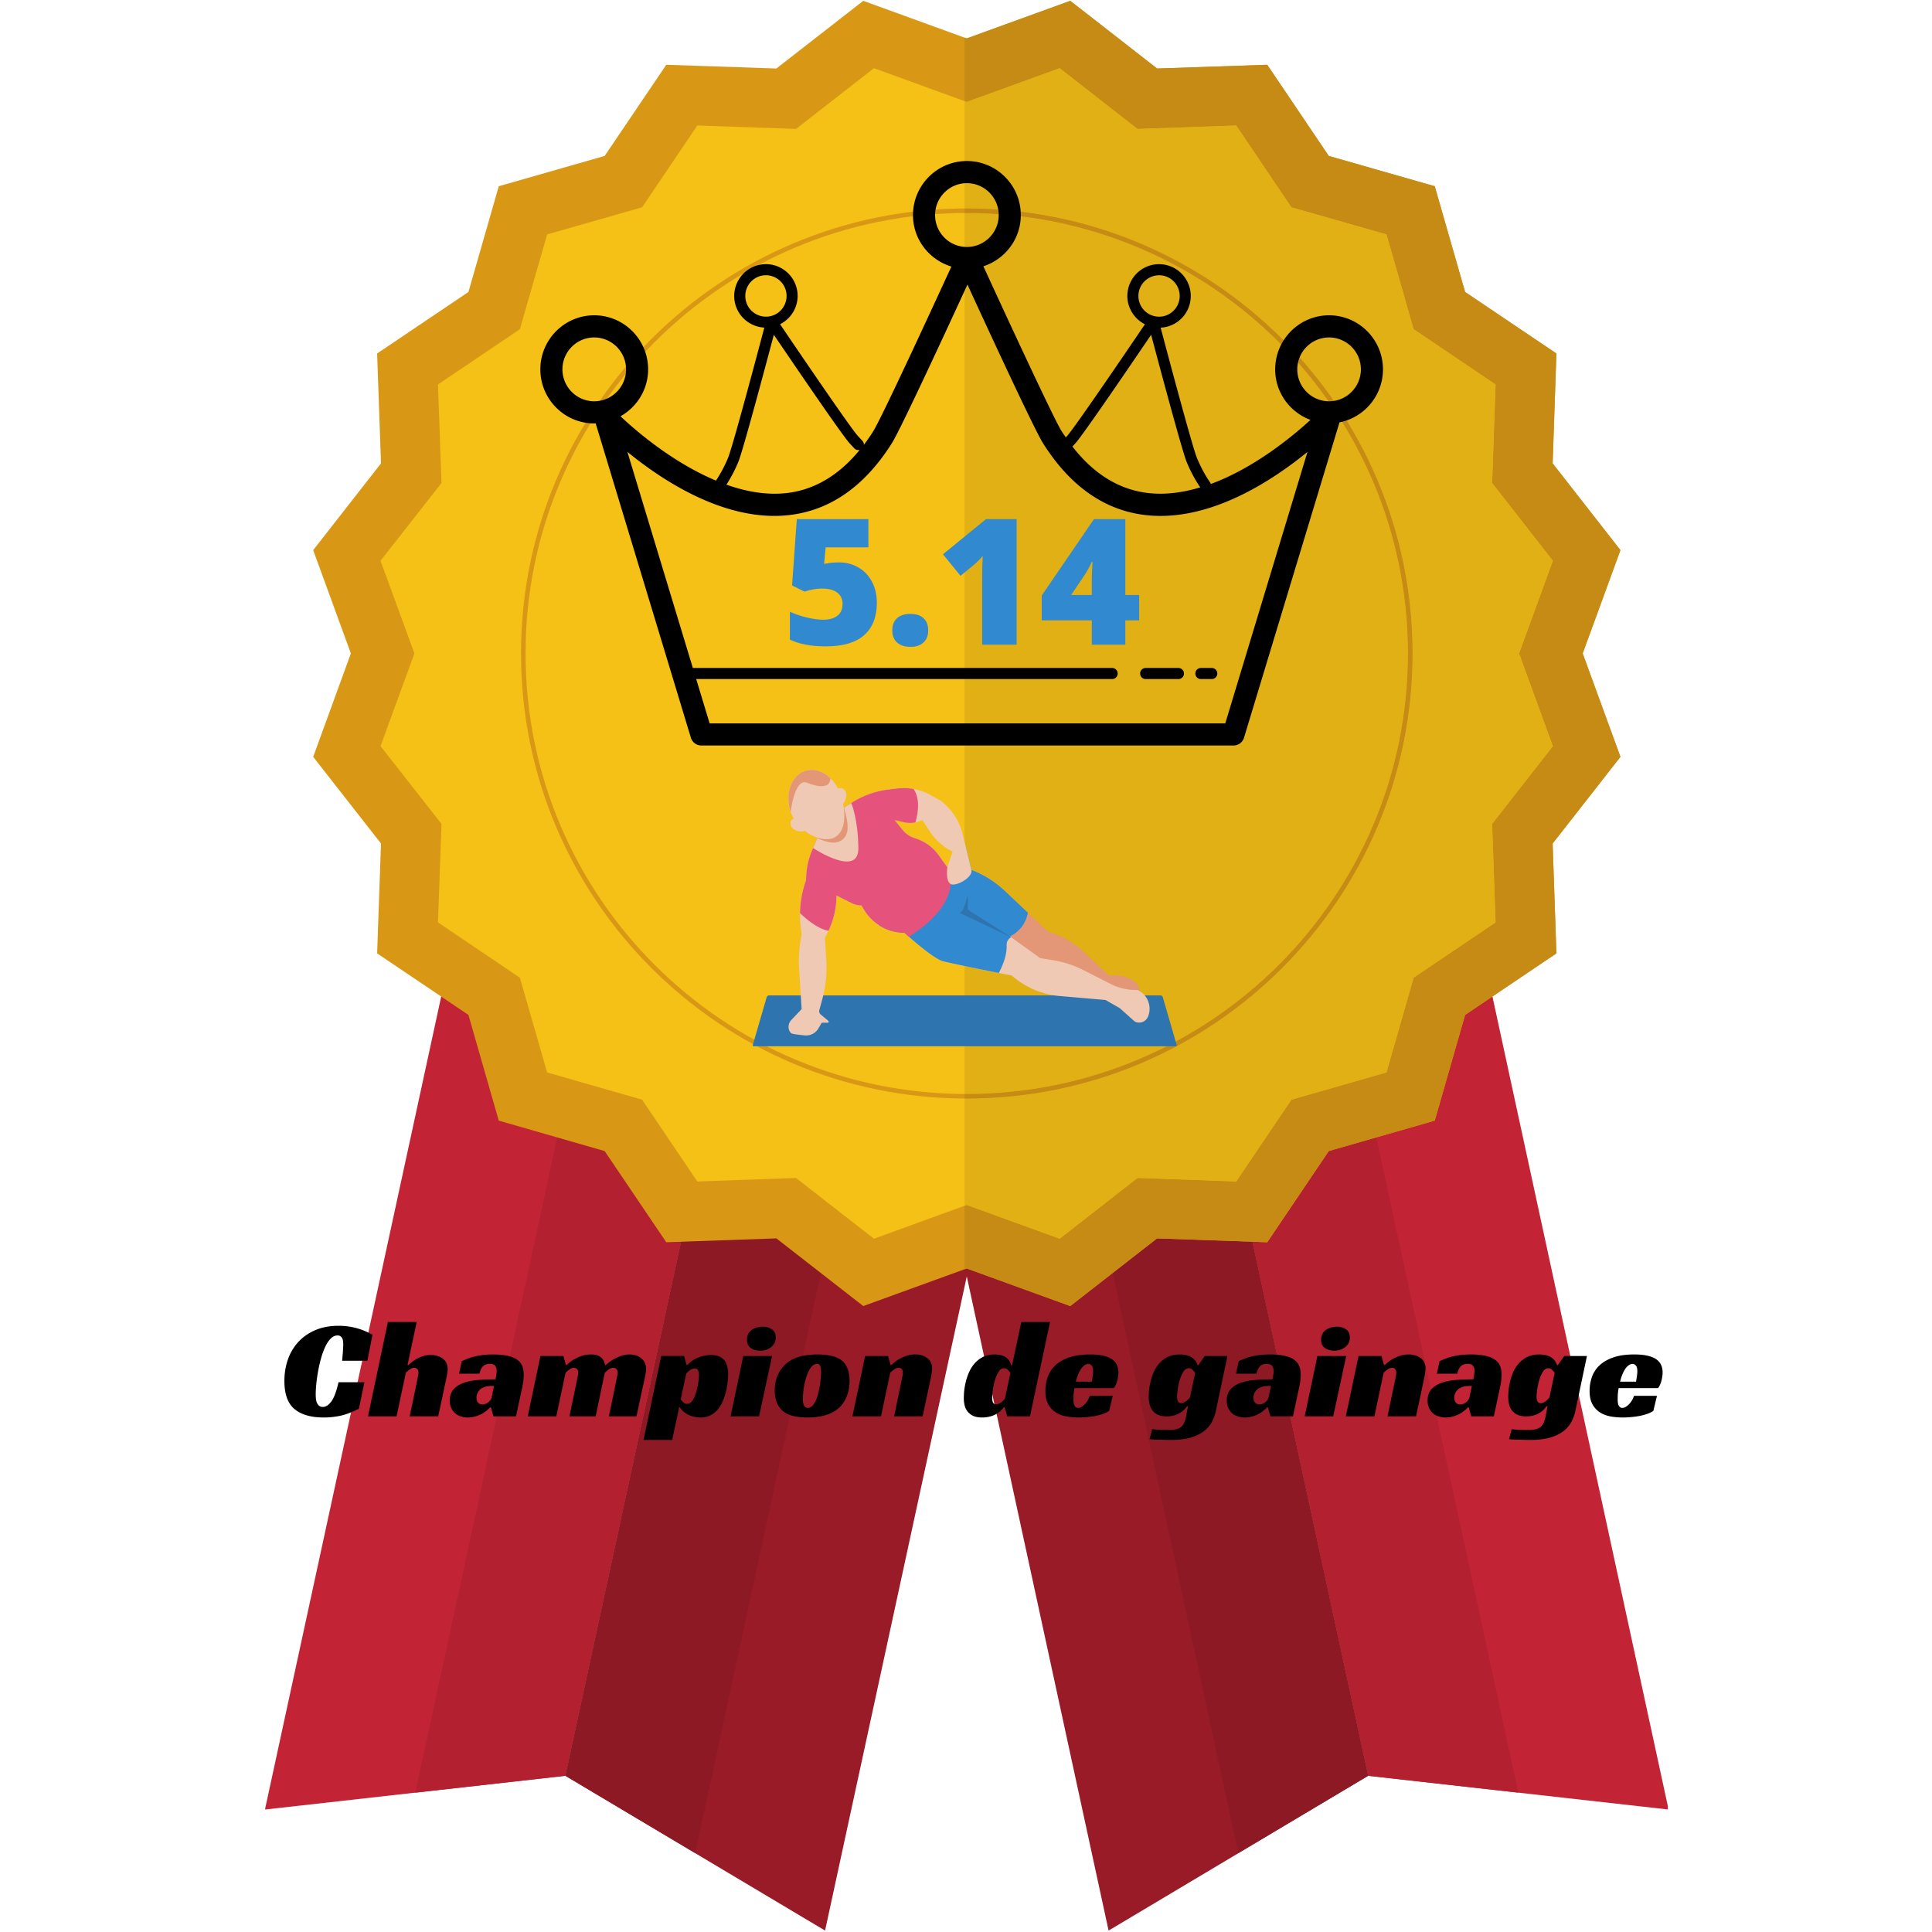 <?xml version="1.0" encoding="UTF-8"?>
<svg data-bbox="51.426 0.16 272.445 374.563" viewBox="0 0 375 375" height="500" width="500" xmlns:xlink="http://www.w3.org/1999/xlink" xmlns="http://www.w3.org/2000/svg" data-type="ugc">
    <g>
        <defs>
            <symbol id="368c01f6-3a4e-43cb-baf7-1a4879b2f350" overflow="visible">
                <path d="M15.375-1.469c-.46.219-.93.434-1.406.64-.48.212-.996.391-1.547.548-.543.156-1.137.277-1.781.36-.649.093-1.352.14-2.11.14-2.437 0-4.32-.54-5.64-1.625C1.578-2.5.92-4.316.92-6.86c0-1.477.224-2.864.673-4.157a9.79 9.79 0 0 1 2.015-3.406c.895-.976 2-1.75 3.313-2.312 1.312-.563 2.812-.844 4.5-.844.789 0 1.52.058 2.187.172.664.105 1.266.246 1.797.422.54.168 1.024.355 1.453.562.426.2.813.387 1.157.563l-.985 5.062h-4.906c.02-.176.04-.41.063-.703.03-.29.054-.582.078-.875.02-.3.035-.598.046-.89.02-.29.032-.536.032-.735 0-.145-.012-.313-.031-.5a1.838 1.838 0 0 0-.126-.563 1.02 1.02 0 0 0-.343-.453c-.156-.125-.36-.187-.61-.187-.48 0-.918.2-1.312.594-.387.386-.735.902-1.047 1.546a15.087 15.087 0 0 0-.813 2.204 27.34 27.34 0 0 0-.578 2.484c-.156.844-.277 1.68-.359 2.5A20.671 20.671 0 0 0 7-4.219c0 .18.008.403.031.672.02.274.07.54.157.797.093.25.234.469.421.656.196.18.457.266.782.266.562 0 1.101-.348 1.625-1.047.53-.695 1-1.945 1.406-3.75h5.031zm0 0"/>
            </symbol>
            <symbol id="b813e4ff-c46c-4d4b-a688-566f0bc63d48" overflow="visible">
                <path d="M7.406-9.969h.203c.344-.344.739-.66 1.188-.953a6.688 6.688 0 0 1 1.36-.687 5.131 5.131 0 0 1 1.78-.297c.946 0 1.727.242 2.344.719.614.48.922 1.14.922 1.984 0 .25-.027.539-.078.86a42.26 42.26 0 0 1-.188 1c-.074.355-.152.71-.234 1.062-.086.355-.152.68-.203.968L13.36 0H7.827l1.484-7.11c.04-.238.086-.476.141-.718.05-.25.078-.473.078-.672 0-.27-.07-.488-.203-.656-.137-.176-.34-.266-.61-.266-.323 0-.636.121-.937.36-.304.23-.539.433-.703.609L5.281 0H-.266l3.86-18.313h5.594zm0 0"/>
            </symbol>
            <symbol id="c01d0678-b370-484a-b97b-6ef417dfabc4" overflow="visible">
                <path d="M1.969-10.703c.926-.457 1.875-.79 2.843-1 .97-.207 2.051-.313 3.25-.313 1.165 0 2.13.094 2.891.282.758.18 1.367.437 1.828.78.457.345.774.759.953 1.235.176.469.266 1 .266 1.594 0 .344-.023.719-.063 1.125-.042.398-.093.73-.156 1L12.5 0H8.125l-.5-1.75h-.156A6.135 6.135 0 0 1 5.437-.281c-.773.332-1.539.5-2.296.5-.438 0-.871-.063-1.297-.188a3.166 3.166 0 0 1-1.11-.578 2.984 2.984 0 0 1-.78-1.015c-.208-.415-.313-.91-.313-1.485 0-.945.261-1.695.78-2.25.52-.55 1.204-.969 2.048-1.25.844-.281 1.797-.457 2.86-.531 1.062-.07 2.128-.11 3.202-.11.031-.187.07-.445.125-.78a4.87 4.87 0 0 0 .094-.891c0-.32-.09-.625-.266-.907-.168-.28-.527-.421-1.078-.421-.636 0-1.105.187-1.406.562-.293.367-.484.813-.578 1.344H1.438zm6.265 4.797h-.5c-.523 0-.968.07-1.343.203-.375.137-.68.312-.907.531a2.294 2.294 0 0 0-.5.734 2.237 2.237 0 0 0-.156.813c0 .438.11.766.328.984.227.22.5.329.813.329.383 0 .758-.133 1.125-.407.375-.281.61-.644.703-1.094zm0 0"/>
            </symbol>
            <symbol id="c7c2a7cd-1888-4551-b75c-cfcbbc57e721" overflow="visible">
                <path d="M7.297-9.969a9.578 9.578 0 0 1 1.281-1.015 9.03 9.03 0 0 1 1.5-.704c.582-.218 1.238-.328 1.969-.328.875 0 1.523.204 1.953.61.426.398.664.883.719 1.453h.156a10.02 10.02 0 0 1 1.36-1.031c.425-.25.921-.485 1.484-.704a4.909 4.909 0 0 1 1.797-.328c.937 0 1.703.262 2.297.782.593.511.89 1.18.89 2 0 .418-.074.968-.219 1.656-.148.687-.312 1.445-.5 2.266L20.844 0h-5.36l1.47-7.11c.05-.269.1-.53.155-.78a3.46 3.46 0 0 0 .078-.641.924.924 0 0 0-.218-.625c-.137-.176-.344-.266-.625-.266-.344 0-.668.125-.969.375a14.61 14.61 0 0 0-.688.594L12.922 0H7.828l1.484-7.11c.04-.238.086-.476.141-.718.05-.25.078-.473.078-.672 0-.27-.07-.488-.203-.656-.137-.176-.34-.266-.61-.266-.323 0-.636.121-.937.36-.304.23-.539.43-.703.593L5.281 0H-.266l2.47-11.719h4.452l.485 1.75zm0 0"/>
            </symbol>
            <symbol id="ae5cae7d-09db-45e4-b2fc-bcef75af1c53" overflow="visible">
                <path d="M4.313 4.578H-1.25l3.438-16.297h4.437l.484 1.75h.172c.645-.695 1.375-1.191 2.188-1.484.812-.3 1.61-.453 2.39-.453.633 0 1.164.094 1.594.281.426.188.766.45 1.016.781.25.324.426.715.531 1.172.113.45.172.93.172 1.438 0 .261-.024.648-.063 1.156-.03.5-.109 1.07-.234 1.703a13.738 13.738 0 0 1-.547 1.938 7.184 7.184 0 0 1-.937 1.812 4.614 4.614 0 0 1-1.47 1.328c-.593.344-1.296.516-2.108.516-.461 0-.903-.059-1.329-.172a4.924 4.924 0 0 1-1.156-.422 4.829 4.829 0 0 1-.922-.64c-.261-.25-.453-.5-.578-.75h-.156zm2.875-7c.437 0 .8-.226 1.093-.687.29-.47.524-1.016.703-1.641.188-.625.32-1.25.407-1.875.082-.633.125-1.102.125-1.406 0-.364-.063-.664-.188-.906-.117-.239-.328-.36-.64-.36-.344 0-.672.125-.985.375-.305.242-.527.453-.672.64L5.97-3.296c.144.2.316.399.515.594a.98.98 0 0 0 .704.281zm0 0"/>
            </symbol>
            <symbol id="8a81448b-8595-4a9b-86d6-3b5c125e3ba0" overflow="visible">
                <path d="M5.266 0H-.266l2.47-11.719h5.593zM8.5-15.281c0 .418-.09.781-.266 1.094a2.52 2.52 0 0 1-.671.78 3.04 3.04 0 0 1-.97.5 3.984 3.984 0 0 1-1.109.157c-.73 0-1.34-.172-1.828-.516-.492-.343-.734-.89-.734-1.64 0-.395.078-.75.234-1.063.164-.32.39-.586.672-.797.281-.207.61-.363.985-.468a3.965 3.965 0 0 1 1.156-.172c.707 0 1.304.172 1.797.515.488.344.734.883.734 1.61zm0 0"/>
            </symbol>
            <symbol id="df64d975-e6b3-4569-82b5-3fff1925ae83" overflow="visible">
                <path d="M8.578-12.016c2.164 0 3.738.383 4.719 1.141 1.031.805 1.547 2.133 1.547 3.984 0 1.149-.196 2.18-.578 3.094-.375.918-.907 1.672-1.594 2.266-1.387 1.168-3.387 1.75-6 1.75-2.23 0-3.828-.426-4.797-1.282C.844-1.945.328-3.28.328-5.063c0-1.187.238-2.257.719-3.218a6.258 6.258 0 0 1 2.094-2.406c1.32-.883 3.132-1.329 5.437-1.329zM6.734-1.64c.446 0 .836-.25 1.172-.75.344-.507.614-1.132.813-1.875.195-.738.344-1.5.437-2.28.102-.79.156-1.477.156-2.063 0-.508-.054-.895-.156-1.157-.094-.27-.304-.406-.625-.406-.492 0-.914.266-1.265.797-.356.531-.641 1.164-.86 1.89a13.93 13.93 0 0 0-.484 2.235c-.094.762-.14 1.375-.14 1.844 0 1.18.316 1.765.952 1.765zm0 0"/>
            </symbol>
            <symbol id="a514d106-a16e-447a-91e7-88279666908d" overflow="visible">
                <path d="M7.297-9.969a9.578 9.578 0 0 1 1.281-1.015c.414-.25.906-.485 1.469-.704a5.25 5.25 0 0 1 1.89-.328c.946 0 1.727.243 2.344.72.614.48.922 1.14.922 1.983a6.1 6.1 0 0 1-.078.86 35.695 35.695 0 0 1-.422 2.156c-.086.367-.152.695-.203.984L13.36 0H7.827l1.484-7.11c.04-.238.086-.476.141-.718.05-.25.078-.473.078-.672 0-.27-.07-.488-.203-.656-.137-.176-.34-.266-.61-.266-.323 0-.636.121-.937.36-.304.23-.539.43-.703.593L5.281 0H-.266l2.47-11.719h4.452l.485 1.75zm0 0"/>
            </symbol>
            <symbol id="e8460f04-1023-4f21-a536-920efc47cd03" overflow="visible">
                <path d="M11.344-18.313h5.578L13.032 0H8.608l-.484-1.75h-.188A4.619 4.619 0 0 1 6.563-.5c-.343.21-.757.383-1.234.516a5.98 5.98 0 0 1-1.625.203c-.637 0-1.18-.094-1.625-.281A3.048 3.048 0 0 1 1-.845a3.017 3.017 0 0 1-.625-1.172 5.916 5.916 0 0 1-.188-1.53c0-.227.016-.602.047-1.126.04-.52.13-1.094.266-1.719.133-.625.332-1.265.594-1.921a7.19 7.19 0 0 1 1.062-1.813c.446-.55 1-1.004 1.656-1.36.657-.35 1.446-.53 2.376-.53.289 0 .597.027.921.078.332.054.645.152.938.296.3.149.566.36.797.641.238.273.414.621.531 1.047h.188zm-3.328 8.97c-.438 0-.805.241-1.094.718a7.047 7.047 0 0 0-.719 1.672c-.18.637-.308 1.273-.39 1.906-.086.637-.125 1.11-.125 1.422 0 .367.05.672.156.922.113.242.328.36.64.36.188 0 .364-.04.532-.126.175-.082.336-.18.484-.297.156-.113.285-.234.39-.359l.282-.328 1.062-4.969a3.867 3.867 0 0 0-.5-.61 1 1 0 0 0-.718-.312zm0 0"/>
            </symbol>
            <symbol id="05cb5b71-6d7d-4060-a171-66d94e044046" overflow="visible">
                <path d="M5.938-5.484c-.075.406-.125.793-.157 1.156-.023.367-.031.687-.031.969 0 .168.004.355.016.562.02.2.062.387.125.563.07.168.164.308.28.421.114.118.282.172.5.172.165 0 .352-.05.563-.156a3.07 3.07 0 0 0 .625-.469c.207-.195.407-.441.594-.734.195-.29.348-.617.453-.984h4.469l-.703 2.921c-.367.243-.79.446-1.266.61a11.64 11.64 0 0 1-1.5.39c-.523.094-1.054.16-1.594.204a16.67 16.67 0 0 1-1.546.078C5.848.219 5 .14 4.219-.016 3.437-.18 2.754-.46 2.172-.859A4.434 4.434 0 0 1 .797-2.453c-.336-.664-.5-1.492-.5-2.485 0-.882.14-1.753.422-2.609A5.609 5.609 0 0 1 2.14-9.813c.664-.664 1.554-1.195 2.671-1.593 1.114-.406 2.508-.61 4.188-.61 1.813 0 3.176.282 4.094.844.914.563 1.375 1.445 1.375 2.64 0 .493-.074 1.024-.219 1.595-.148.574-.367 1.058-.656 1.453zM9.563-8.72c0-.562-.094-.941-.282-1.14-.18-.207-.39-.313-.64-.313-.293 0-.563.102-.813.297a3.045 3.045 0 0 0-.672.766 6.51 6.51 0 0 0-.547 1.093 9.367 9.367 0 0 0-.39 1.282h3.093a16.1 16.1 0 0 0 .11-.672c.039-.207.07-.426.094-.657.03-.238.046-.457.046-.656zm0 0"/>
            </symbol>
            <symbol id="48dc4029-5d75-4489-b746-3eff249ee060" overflow="visible">
                <path d="M11.125-11.719h4.406L13.297-1.125a7.843 7.843 0 0 1-.828 2.266 5.358 5.358 0 0 1-1.594 1.796c-.68.508-1.531.91-2.563 1.204-1.023.289-2.265.437-3.734.437-.273 0-.601-.008-.984-.016a96.633 96.633 0 0 0-1.172-.03c-.399 0-.777-.012-1.14-.032a37.79 37.79 0 0 1-.876-.063l.516-1.953c.582.082 1.176.13 1.781.141.613.008 1.14.016 1.578.016.54 0 1-.055 1.375-.157.375-.093.68-.25.922-.468.25-.22.445-.512.594-.875a6.24 6.24 0 0 0 .375-1.329l.328-1.78h-.188a5.954 5.954 0 0 1-.484.593c-.21.23-.48.45-.812.656a4.44 4.44 0 0 1-1.157.516c-.437.137-.937.203-1.5.203-.636 0-1.18-.094-1.625-.281a2.763 2.763 0 0 1-1.078-.797 3.12 3.12 0 0 1-.593-1.188A5.858 5.858 0 0 1 .25-3.78c0-.239.016-.602.047-1.094.039-.488.129-1.04.266-1.656a11.46 11.46 0 0 1 .593-1.907 6.212 6.212 0 0 1 1.063-1.75c.445-.53 1-.968 1.656-1.312.664-.344 1.473-.516 2.422-.516.289 0 .61.028.953.079.344.054.676.152 1 .296.332.149.625.36.875.641.258.273.46.621.61 1.047h.156zM8.062-9.344c-.437 0-.804.235-1.093.703a6.952 6.952 0 0 0-.703 1.61c-.18.617-.309 1.23-.391 1.843-.086.606-.125 1.055-.125 1.344 0 .367.055.672.172.922.125.242.336.36.64.36.188 0 .364-.04.532-.126a3.84 3.84 0 0 0 .5-.312 3.845 3.845 0 0 0 .656-.672l1.016-4.781a6.278 6.278 0 0 0-.516-.594.922.922 0 0 0-.688-.297zm0 0"/>
            </symbol>
            <symbol id="f10a29ba-4d82-4a75-b4e3-724413a19eab" overflow="visible">
                <path d="M11.063-15.969c1.406 0 2.671.328 3.796.985 1.125.648 2 1.562 2.625 2.75.633 1.187.953 2.558.953 4.109 0 2.73-.824 4.824-2.468 6.281C14.332-.394 11.852.328 8.53.328c-2.844 0-5.168-.437-6.969-1.312v-5.407c.97.45 2.063.82 3.282 1.11 1.218.293 2.265.437 3.14.437 1.22 0 2.157-.258 2.813-.781.656-.52.984-1.285.984-2.297 0-.926-.336-1.648-1-2.172-.668-.531-1.68-.797-3.031-.797-1.031 0-2.148.2-3.344.594L1.984-11.5l.922-12.875h13.89v5.484H8.5l-.297 3.22c.863-.165 1.477-.255 1.844-.267.375-.019.71-.03 1.015-.03zm0 0"/>
            </symbol>
            <symbol id="3aa16e3a-a62f-4b36-8bfc-af6f4b20e7f6" overflow="visible">
                <path d="M1.438-2.766c0-1.02.3-1.804.906-2.359.601-.563 1.484-.844 2.64-.844 1.102 0 1.946.282 2.532.844.593.555.89 1.34.89 2.36 0 1-.308 1.78-.922 2.343-.605.563-1.437.844-2.5.844-1.105 0-1.976-.277-2.609-.828-.625-.563-.938-1.348-.938-2.36zm0 0"/>
            </symbol>
            <symbol id="7909584c-b0fc-42c8-bc44-a882e68a30be" overflow="visible">
                <path d="M15.703 0H9.016v-12.906c0-1.563.035-2.992.109-4.297-.418.5-.934 1.023-1.547 1.562l-2.766 2.282-3.406-4.188 8.36-6.828h5.937zm0 0"/>
            </symbol>
            <symbol id="39847c94-11eb-4b1f-836b-853f4e2a732d" overflow="visible">
                <path d="M19.484-4.719h-2.687V0h-6.5v-4.719H.578v-4.828l10.14-14.828h6.079v14.734h2.687zM10.297-9.64v-2.828c0-.531.02-1.25.062-2.156.04-.906.07-1.379.094-1.422h-.187a16.95 16.95 0 0 1-1.282 2.39L6.281-9.64zm0 0"/>
            </symbol>
            <clipPath id="4ac42675-39f0-4b36-8a01-dcc89890ed63">
                <path d="M230 171h93.727v181H230zm0 0"/>
            </clipPath>
            <clipPath id="cfebcda3-674d-4099-8e46-7a27bb0220ed">
                <path d="M51.477 171H145v181H51.477zm0 0"/>
            </clipPath>
            <clipPath id="090dd428-6bcd-42b3-a212-4f148d8810a7">
                <path d="M104.973 31h163.5v113.816h-163.5zm0 0"/>
            </clipPath>
            <clipPath id="594ebca6-ab66-41be-8be5-e587c41d3696">
                <path d="M146.125 193.191h82.254v9.891h-82.254zm0 0"/>
            </clipPath>
            <clipPath id="03572fa2-7b9a-4968-9656-3efa03941cd6">
                <path d="M153 149.082h11V163h-11zm0 0"/>
            </clipPath>
            <clipPath id="e41acc7f-5a2d-48cd-b136-959da208de38">
                <path d="M153 149.082h9V158h-9zm0 0"/>
            </clipPath>
        </defs>
        <path d="M265.559 344.68l-50.383 30.043-38.942-179.633 54.352-11.746 34.973 161.336" fill="#991b28"/>
        <g clip-path="url(#4ac42675-39f0-4b36-8a01-dcc89890ed63)">
            <path d="M265.559 344.68l58.312 6.55-38.918-179.632-54.367 11.746 34.973 161.336" fill="#c32435"/>
        </g>
        <path d="M294.723 347.953l-29.164-3.273-22.47-103.664 2.884.101 11.937-17.699 9.25-2.652 27.563 127.187" fill="#b32130"/>
        <path d="M240.355 359.684L215.97 247.086l8.617-6.719 18.504.649L265.56 344.68l-25.204 15.004" fill="#8d1924"/>
        <path d="M109.738 344.68l50.407 30.043 38.917-179.633-54.37-11.746-34.954 161.336" fill="#991b28"/>
        <g clip-path="url(#cfebcda3-674d-4099-8e46-7a27bb0220ed)">
            <path d="M109.738 344.68l-58.312 6.55 38.941-179.632 54.324 11.746-34.953 161.336" fill="#c32435"/>
        </g>
        <path d="M80.594 347.953L108.14 220.77l9.222 2.648 11.961 17.7 2.875-.102-22.46 103.664-29.145 3.273" fill="#b32130"/>
        <path d="M134.938 359.684l-25.2-15.004L132.2 241.016l18.496-.649 8.63 6.727-24.387 112.59" fill="#8d1924"/>
        <path d="M187.637 7.457L207.738.16l16.848 13.137 21.387-.723 11.937 17.692 20.574 5.882 5.891 20.524 17.723 11.941-.73 21.332 13.16 16.836-7.329 20.051 7.328 20.07-13.16 16.82.73 21.329-17.722 11.945-5.89 20.516-20.575 5.906-11.937 17.7-21.387-.75-16.848 13.136-20.101-7.293-20.078 7.293-16.864-13.137-21.37.75-11.962-17.699-20.55-5.906-5.891-20.516-17.723-11.945.75-21.328-13.16-16.82 7.313-20.071-7.313-20.05 13.16-16.837-.75-21.332 17.723-11.941 5.89-20.524 20.551-5.882 11.961-17.692 21.371.723L167.56.16l20.078 7.297" fill="#d89816"/>
        <path d="M187.637 19.781l18.047-6.547 15.105 11.793 19.16-.668 10.719 15.875 18.45 5.266 5.273 18.402 15.902 10.723-.668 19.125 11.79 15.09-6.56 17.992 6.56 18-11.79 15.082.668 19.125-15.902 10.727-5.274 18.398-18.449 5.285-10.719 15.875-19.16-.68-15.105 11.79-18.047-6.547-18 6.547-15.13-11.79-19.16.68-10.714-15.875-18.43-5.285-5.297-18.398-15.894-10.727.683-19.125-11.832-15.082 6.575-18-6.575-17.992 11.832-15.09-.683-19.125 15.894-10.723 5.297-18.402 18.43-5.266 10.715-15.875 19.16.668 15.129-11.793 18 6.547" fill="#f5c116"/>
        <path d="M273.723 126.832h-.438c0 23.617-9.586 44.996-25.082 60.473-15.5 15.476-36.906 25.039-60.566 25.039-23.649 0-45.051-9.563-60.543-25.04-15.496-15.476-25.082-36.855-25.082-60.472 0-23.61 9.586-44.977 25.082-60.453 15.492-15.469 36.894-25.035 60.543-25.035 23.66 0 45.066 9.566 60.566 25.035 15.496 15.476 25.082 36.844 25.082 60.453h.883c0-47.703-38.734-86.371-86.531-86.371-47.778 0-86.508 38.668-86.508 86.371 0 47.723 38.73 86.395 86.508 86.395 47.797 0 86.531-38.672 86.531-86.395h-.445" fill="#d89816"/>
        <path d="M187.637 7.457l-.407-.148.407.148" fill="#e9e9e9"/>
        <path d="M207.738 253.504l-19.777-7.18-.324-.113-.407.144v-12.324l.407-.144 18.047 6.547 15.105-11.79 19.16.68 10.719-15.875 18.45-5.285 5.273-18.398 15.902-10.727-.668-19.125 11.79-15.082-6.56-18 6.56-17.992-11.79-15.09.668-19.125-15.902-10.723-5.274-18.402-18.449-5.266-10.719-15.875-19.16.668-15.105-11.793-18.047 6.547-.407-.148V7.309l.407.148L207.738.16l16.848 13.137 21.387-.723 11.937 17.692 20.574 5.882 5.891 20.524 17.723 11.941-.73 21.332 13.16 16.836-7.329 20.051 7.328 20.07-13.16 16.82.73 21.329-17.722 11.945-5.89 20.516-20.575 5.906-11.937 17.7-2.883-.102-18.504-.649-8.617 6.719-8.23 6.418" fill="#c68b14"/>
        <path d="M205.684 240.434l-18.047-6.547-.407.144v-20.804h.407c47.797 0 86.531-38.672 86.531-86.395 0-47.703-38.734-86.371-86.531-86.371h-.407V19.633l.407.148 18.047-6.547 15.105 11.793 19.16-.668 10.719 15.875 18.45 5.266 5.273 18.402 15.902 10.723-.668 19.125 11.79 15.09-6.56 17.992 6.56 18-11.79 15.082.668 19.125-15.902 10.727-5.274 18.398-18.449 5.285-10.719 15.875-19.16-.68-15.105 11.79m-18.047-28.09h-.407v-171h.407c23.66 0 45.066 9.566 60.566 25.035 15.496 15.476 25.082 36.844 25.082 60.453 0 23.617-9.586 44.996-25.082 60.473-15.5 15.476-36.906 25.039-60.566 25.039" fill="#e0b014"/>
        <path d="M187.637 213.227h-.407v-.883h.407c23.66 0 45.066-9.563 60.566-25.04 15.496-15.476 25.082-36.855 25.082-60.472 0-23.61-9.586-44.977-25.082-60.453-15.5-15.469-36.906-25.035-60.566-25.035h-.407v-.883h.407c47.797 0 86.531 38.668 86.531 86.371 0 47.723-38.734 86.395-86.531 86.395" fill="#c68b14"/>
        <g clip-path="url(#090dd428-6bcd-42b3-a212-4f148d8810a7)">
            <path d="M187.672 31.254c-5.77 0-10.461 4.703-10.461 10.492 0 4.73 3.156 8.688 7.45 9.992-4.59 10-13.661 29.586-15.173 31.98a38.18 38.18 0 0 1-1.812 2.626 1.068 1.068 0 0 0-.297-.797c-.309-.317-.61-.645-.918-.988-1.379-1.547-10.047-14.235-15.047-21.63 2.352-1.183 3.781-3.784 3.32-6.519-.574-3.355-3.754-5.629-7.097-5.047-3.348.57-5.606 3.762-5.04 7.117.493 2.899 2.946 4.965 5.758 5.106-2.289 8.656-6.246 23.36-7.035 25.266a25.283 25.283 0 0 1-2.351 4.43c-8.453-3.528-15.625-9.739-18.531-12.481 3.187-1.801 5.363-5.192 5.363-9.11 0-5.785-4.692-10.492-10.461-10.492-5.77 0-10.461 4.707-10.461 10.492 0 5.786 4.691 10.496 10.46 10.496.095 0 .184-.027.274-.03l18.48 61.023a2.143 2.143 0 0 0 2.052 1.523h103.27a2.14 2.14 0 0 0 2.05-1.523l18.531-61.2c4.8-.949 8.438-5.199 8.438-10.289 0-5.785-4.696-10.492-10.461-10.492-5.766 0-10.461 4.711-10.461 10.496 0 4.508 2.863 8.325 6.851 9.805-3.5 3.207-10.883 9.324-19.332 12.434-.031-.082-.054-.16-.105-.23-.977-1.388-1.856-3.02-2.613-4.849-.786-1.906-4.743-16.597-7.032-25.257a6.132 6.132 0 0 0 5.754-5.113 6.135 6.135 0 0 0-1.047-4.602 6.103 6.103 0 0 0-3.984-2.516c-3.348-.578-6.527 1.692-7.098 5.047-.469 2.738.969 5.34 3.324 6.527-5.003 7.391-13.68 20.079-15.054 21.625-.102.114-.2.215-.301.325-.27-.391-.547-.758-.805-1.172-1.511-2.399-10.617-22.055-15.195-32.035 4.2-1.364 7.262-5.282 7.262-9.938 0-5.789-4.696-10.492-10.465-10.492zm0 4.3c3.406 0 6.176 2.774 6.176 6.192 0 3.414-2.77 6.191-6.176 6.191s-6.172-2.777-6.172-6.19c0-3.419 2.766-6.192 6.172-6.192zm-39.004 17.872a4.016 4.016 0 0 1 3.95 3.344c.37 2.187-1.098 4.27-3.278 4.64a4.016 4.016 0 0 1-4.621-3.293 4.023 4.023 0 0 1 3.277-4.637 4.33 4.33 0 0 1 .672-.054zm76.164.008c.266-.012.54.004.809.046a3.984 3.984 0 0 1 2.597 1.641c.621.875.864 1.941.684 3a4.005 4.005 0 0 1-1.633 2.606 3.965 3.965 0 0 1-2.996.683 4.026 4.026 0 0 1-3.273-4.64 4.02 4.02 0 0 1 3.812-3.336zm-37.05 1.8c4.097 8.922 12.956 28.082 14.66 30.782 5.343 8.484 12.171 13.191 20.28 13.996 12.165 1.218 24.173-6.676 31.06-12.301l-15.958 52.695H137.738l-2.605-8.601h80.777a1.077 1.077 0 0 0 0-2.152h-81.43L121.777 87.71c6.891 5.625 18.887 13.516 31.055 12.3 8.11-.804 14.938-5.511 20.285-13.995 1.7-2.7 10.563-21.86 14.664-30.782zm-37.579 9.746c3.555 5.247 13.082 19.239 14.66 21.012.325.367.657.719.985 1.059.273.277.664.36 1.02.27-4.102 5.011-8.938 7.859-14.446 8.41-3.836.382-7.723-.348-11.426-1.657a27.546 27.546 0 0 0 2.305-4.398c.906-2.196 5.273-18.563 6.902-24.696zm73.23 0c1.63 6.133 5.997 22.497 6.903 24.696a27.07 27.07 0 0 0 2.633 4.922c-3.211.965-6.531 1.46-9.817 1.132-5.757-.574-10.785-3.628-15-9.062.207-.219.414-.438.621-.672 1.579-1.773 11.106-15.77 14.66-21.016zm-108.093.52c3.406 0 6.176 2.777 6.176 6.191 0 3.414-2.77 6.196-6.176 6.196s-6.172-2.782-6.172-6.196c0-3.414 2.766-6.191 6.172-6.191zm142.633 0c3.406 0 6.175 2.777 6.175 6.191 0 3.414-2.77 6.196-6.175 6.196-3.407 0-6.172-2.782-6.172-6.196 0-3.414 2.765-6.191 6.172-6.191zm-35.63 64.152a1.077 1.077 0 0 0 0 2.153h6.43a1.077 1.077 0 0 0 0-2.152zm10.72 0a1.077 1.077 0 0 0 0 2.153h2.144c.59 0 1.07-.48 1.07-1.075 0-.593-.48-1.078-1.07-1.078zm0 0" fill="#000000"/>
        </g>
        <g clip-path="url(#594ebca6-ab66-41be-8be5-e587c41d3696)">
            <path d="M227.914 203.36h-81.312a.48.48 0 0 1-.457-.618l2.667-9.187a.477.477 0 0 1 .458-.344h75.976a.47.47 0 0 1 .453.344l2.668 9.187a.477.477 0 0 1-.453.617" fill="#2e74ae"/>
        </g>
        <path d="M199.488 177.16l3.992 3.703a16.39 16.39 0 0 1 6.739 3.774l5.058 4.695h1.16c1.282 0 2.54.367 3.625 1.059l.083.054a2.236 2.236 0 0 1 1.03 1.887v1.766l-24.464-8.118-7.457-4.058 10.234-4.762" fill="#e39776"/>
        <path d="M184.09 167.719l-.215.617-1.723-2.395a8.53 8.53 0 0 0-4.097-3.078l-.672-.238a4.945 4.945 0 0 1-2.203-1.559l-1.543-1.902 1.758.422a5.267 5.267 0 0 0 3.62-.422l1.403 2.137a11.759 11.759 0 0 0 4.496 4.035zM159.3 196.91a.834.834 0 0 1-.269-.86l.574-2.1c.676-2.473.938-5.04.774-7.598l-.274-4.25.625-1.278a15.895 15.895 0 0 0 1.629-7.016l2.887 1.465a4.33 4.33 0 0 0 1.973.473l.445.758a9.228 9.228 0 0 0 2.91 3.05 9.063 9.063 0 0 0 4.973 1.489s.336.309.879.785a73.034 73.034 0 0 0 1.984 1.684c1.559 1.277 3.383 2.644 4.422 3 .82.277 7.352 1.613 11.035 2.343 1.488.297 2.516.493 2.5.477a16.105 16.105 0 0 0 4.317 2.742 15.91 15.91 0 0 0 4.941 1.246l8.957.778 2.777 1.59 2.715 2.433c.153.14.336.238.54.297.163.047.327.066.491.066.747 0 1.446-.457 1.739-1.187a4.03 4.03 0 0 0 .289-1.496c0-1.38-.711-2.703-1.946-3.43l-.359-.215h-.36c-1.702 0-3.382-.402-4.902-1.176l-5.296-2.69a19.907 19.907 0 0 0-5.895-1.919l-2.457-.39-5.656-4.06-.242-.175.3-.16a6.233 6.233 0 0 0 3.168-4.426l-4.43-4.183a19.95 19.95 0 0 0-6.5-4.11l-1.046-4.265-.68-2.75a11.385 11.385 0 0 0-3.644-5.942l-.528-.453-1.984-1.113a10.729 10.729 0 0 0-6.504-1.305l-1.59.188a17.382 17.382 0 0 0-7.36 2.636l-1.34.86-5.339 6.144-.918 2.184a14.781 14.781 0 0 0-1.164 5.758l-.195.59a19.927 19.927 0 0 0-.985 5.84c-.011.898.031 1.8.14 2.698l.173 1.458a25.644 25.644 0 0 0-.48 6.773l.48 7.695-2.004 2.121c-.574.61-.711 1.547-.274 2.262.114.188.254.328.426.379.418.125 1.508.254 2.473.348a2.741 2.741 0 0 0 2.633-1.356l.648-1.11h1.164c.184 0 .266-.234.125-.35l-1.484-1.247" fill="#efc9b3"/>
        <path d="M199.488 177.16a6.233 6.233 0 0 1-3.168 4.426l-.3.16.242.176-.016.012c-.55.285-.887.867-.86 1.496.083 1.855-.675 3.832-1.519 5.425-3.683-.73-10.215-2.066-11.035-2.343-1.039-.356-2.863-1.723-4.422-3-1.562-1.282-2.863-2.469-2.863-2.469a9.063 9.063 0 0 1-4.973-1.488c6.203-.567 10.387-4.047 13.121-7.754a28.156 28.156 0 0 0 2.64-4.414 31.982 31.982 0 0 0 1.177-2.785l.75 3.066.297 1.2a19.95 19.95 0 0 1 6.5 4.109l4.43 4.183" fill="#3189d0"/>
        <path d="M199.488 177.16a6.233 6.233 0 0 1-3.168 4.426l-.3.16s-7-4.144-8.125-4.203l-4.266-2.875.066-2.867a28.156 28.156 0 0 0 2.64-4.414l1.927.281.297 1.2a19.95 19.95 0 0 1 6.5 4.109l4.43 4.183" fill="#3189d0"/>
        <path d="M176.426 181.828c-.543-.476-.88-.785-.88-.785a9.063 9.063 0 0 1-4.972-1.488 9.228 9.228 0 0 1-2.91-3.051l-.445-.758a4.33 4.33 0 0 1-1.973-.473l-2.887-1.464c0 2.375-.53 4.718-1.55 6.851-1.938-.328-4.059-2.023-5.528-3.422.035-1.98.367-3.949.985-5.84l.195-.59c0-1.98.394-3.937 1.164-5.757l.188-.45.73-1.734 5.34-6.144 1.34-.86a17.382 17.382 0 0 1 7.359-2.636l1.59-.188a10.729 10.729 0 0 1 3.144.098c1.34 1.914.875 4.722.368 6.492-.75.152-1.532.14-2.29-.043l-1.757-.422 1.543 1.902a4.945 4.945 0 0 0 2.203 1.559l.672.238a8.53 8.53 0 0 1 4.097 3.078l1.723 2.395.215-.617c2.226 6.304-3.063 11.199-7.664 14.11" fill="#e5537c"/>
        <path d="M183.875 168.336s-.523 3.531 1.215 3.355c1.734-.18 3.726-1.765 3.469-2.824-.262-1.058-1.047-4.265-1.047-4.265l-2.598.734-1.039 3" fill="#efc9b3"/>
        <path d="M166.61 164.602c.09 5.882-8.798 0-8.798 0l.375-.891.051-.121.305-.723.137-.156 5.14-5.914.063-.074.324-.207.215-.141.8-.512s1.301 2.86 1.387 8.739" fill="#efc9b3"/>
        <path d="M162.621 163.441c-.976.34-2.566-.105-3.941-.73l5.14-5.914c.942 3.203 1.278 5.785-1.199 6.644" fill="#e39776"/>
        <path d="M196.262 181.922l-8.438-5.371s.106-2.176 0-2.617c-.101-.442-.554 3.168-1.633 3.23l10.07 4.758" fill="#2e74ae"/>
        <path d="M156.375 161.074c-.313.551-1.559.328-2.21-.054-.653-.383-.927-1.141-.614-1.696.312-.55 1.097-.687 1.75-.304.652.382 1.387 1.503 1.074 2.054" fill="#efc9b3"/>
        <path d="M163.074 156.328c.625.043 1.14-1.129 1.196-1.894.054-.762-.41-1.418-1.036-1.465-.625-.047-1.175.535-1.23 1.3-.055.762.445 2.012 1.07 2.06" fill="#efc9b3"/>
        <g clip-path="url(#03572fa2-7b9a-4968-9656-3efa03941cd6)">
            <path d="M161.602 162.707c-2.676.926-6.97-1.644-8.13-5.105l-.007-.02c-1.149-3.453.078-6.996 2.75-7.922 1.68-.586 3.535.008 4.965 1.39.847.817 1.547 1.907 1.98 3.192 1.16 3.457 1.117 7.535-1.558 8.465" fill="#efc9b3"/>
        </g>
        <g clip-path="url(#e41acc7f-5a2d-48cd-b136-959da208de38)">
            <path d="M161.18 151.05c-.055 1.942-2.118 1.848-4.543.88-2.43-.973-3.164 5.672-3.164 5.672l-.008-.02c-1.149-3.453.078-6.996 2.75-7.922 1.68-.586 3.535.008 4.965 1.39" fill="#e39776"/>
        </g>
        <use y="274.914" x="54.281" xlink:href="#368c01f6-3a4e-43cb-baf7-1a4879b2f350" fill="#000000"/>
        <use y="274.914" x="71.691" xlink:href="#b813e4ff-c46c-4d4b-a688-566f0bc63d48" fill="#000000"/>
        <use y="274.914" x="87.658" xlink:href="#c01d0678-b370-484a-b97b-6ef417dfabc4" fill="#000000"/>
        <use y="274.914" x="102.697" xlink:href="#c7c2a7cd-1888-4551-b75c-cfcbbc57e721" fill="#000000"/>
        <use y="274.914" x="126.156" xlink:href="#ae5cae7d-09db-45e4-b2fc-bcef75af1c53" fill="#000000"/>
        <use y="274.914" x="142.068" xlink:href="#8a81448b-8595-4a9b-86d6-3b5c125e3ba0" fill="#000000"/>
        <use y="274.914" x="150.051" xlink:href="#df64d975-e6b3-4569-82b5-3fff1925ae83" fill="#000000"/>
        <use y="274.914" x="165.718" xlink:href="#a514d106-a16e-447a-91e7-88279666908d" fill="#000000"/>
        <use y="274.914" x="181.684" xlink:href="#cc130cbb-1aeb-4520-a9b1-55d2887691b1" fill="#000000"/>
        <use y="274.914" x="186.888" xlink:href="#e8460f04-1023-4f21-a536-920efc47cd03" fill="#000000"/>
        <use y="274.914" x="202.609" xlink:href="#05cb5b71-6d7d-4060-a171-66d94e044046" fill="#000000"/>
        <use y="274.914" x="217.512" xlink:href="#cc130cbb-1aeb-4520-a9b1-55d2887691b1" fill="#000000"/>
        <use y="274.914" x="222.716" xlink:href="#48dc4029-5d75-4489-b746-3eff249ee060" fill="#000000"/>
        <use y="274.914" x="238.465" xlink:href="#c01d0678-b370-484a-b97b-6ef417dfabc4" fill="#000000"/>
        <use y="274.914" x="253.504" xlink:href="#8a81448b-8595-4a9b-86d6-3b5c125e3ba0" fill="#000000"/>
        <use y="274.914" x="261.488" xlink:href="#a514d106-a16e-447a-91e7-88279666908d" fill="#000000"/>
        <use y="274.914" x="277.454" xlink:href="#c01d0678-b370-484a-b97b-6ef417dfabc4" fill="#000000"/>
        <use y="274.914" x="292.494" xlink:href="#48dc4029-5d75-4489-b746-3eff249ee060" fill="#000000"/>
        <use y="274.914" x="308.242" xlink:href="#05cb5b71-6d7d-4060-a171-66d94e044046" fill="#000000"/>
        <use y="125.131" x="151.757" xlink:href="#f10a29ba-4d82-4a75-b4e3-724413a19eab" fill="#3189d0"/>
        <use y="125.131" x="171.757" xlink:href="#3aa16e3a-a62f-4b36-8bfc-af6f4b20e7f6" fill="#3189d0"/>
        <use y="125.131" x="181.624" xlink:href="#7909584c-b0fc-42c8-bc44-a882e68a30be" fill="#3189d0"/>
        <use y="125.131" x="201.625" xlink:href="#39847c94-11eb-4b1f-836b-853f4e2a732d" fill="#3189d0"/>
    </g>
</svg>

